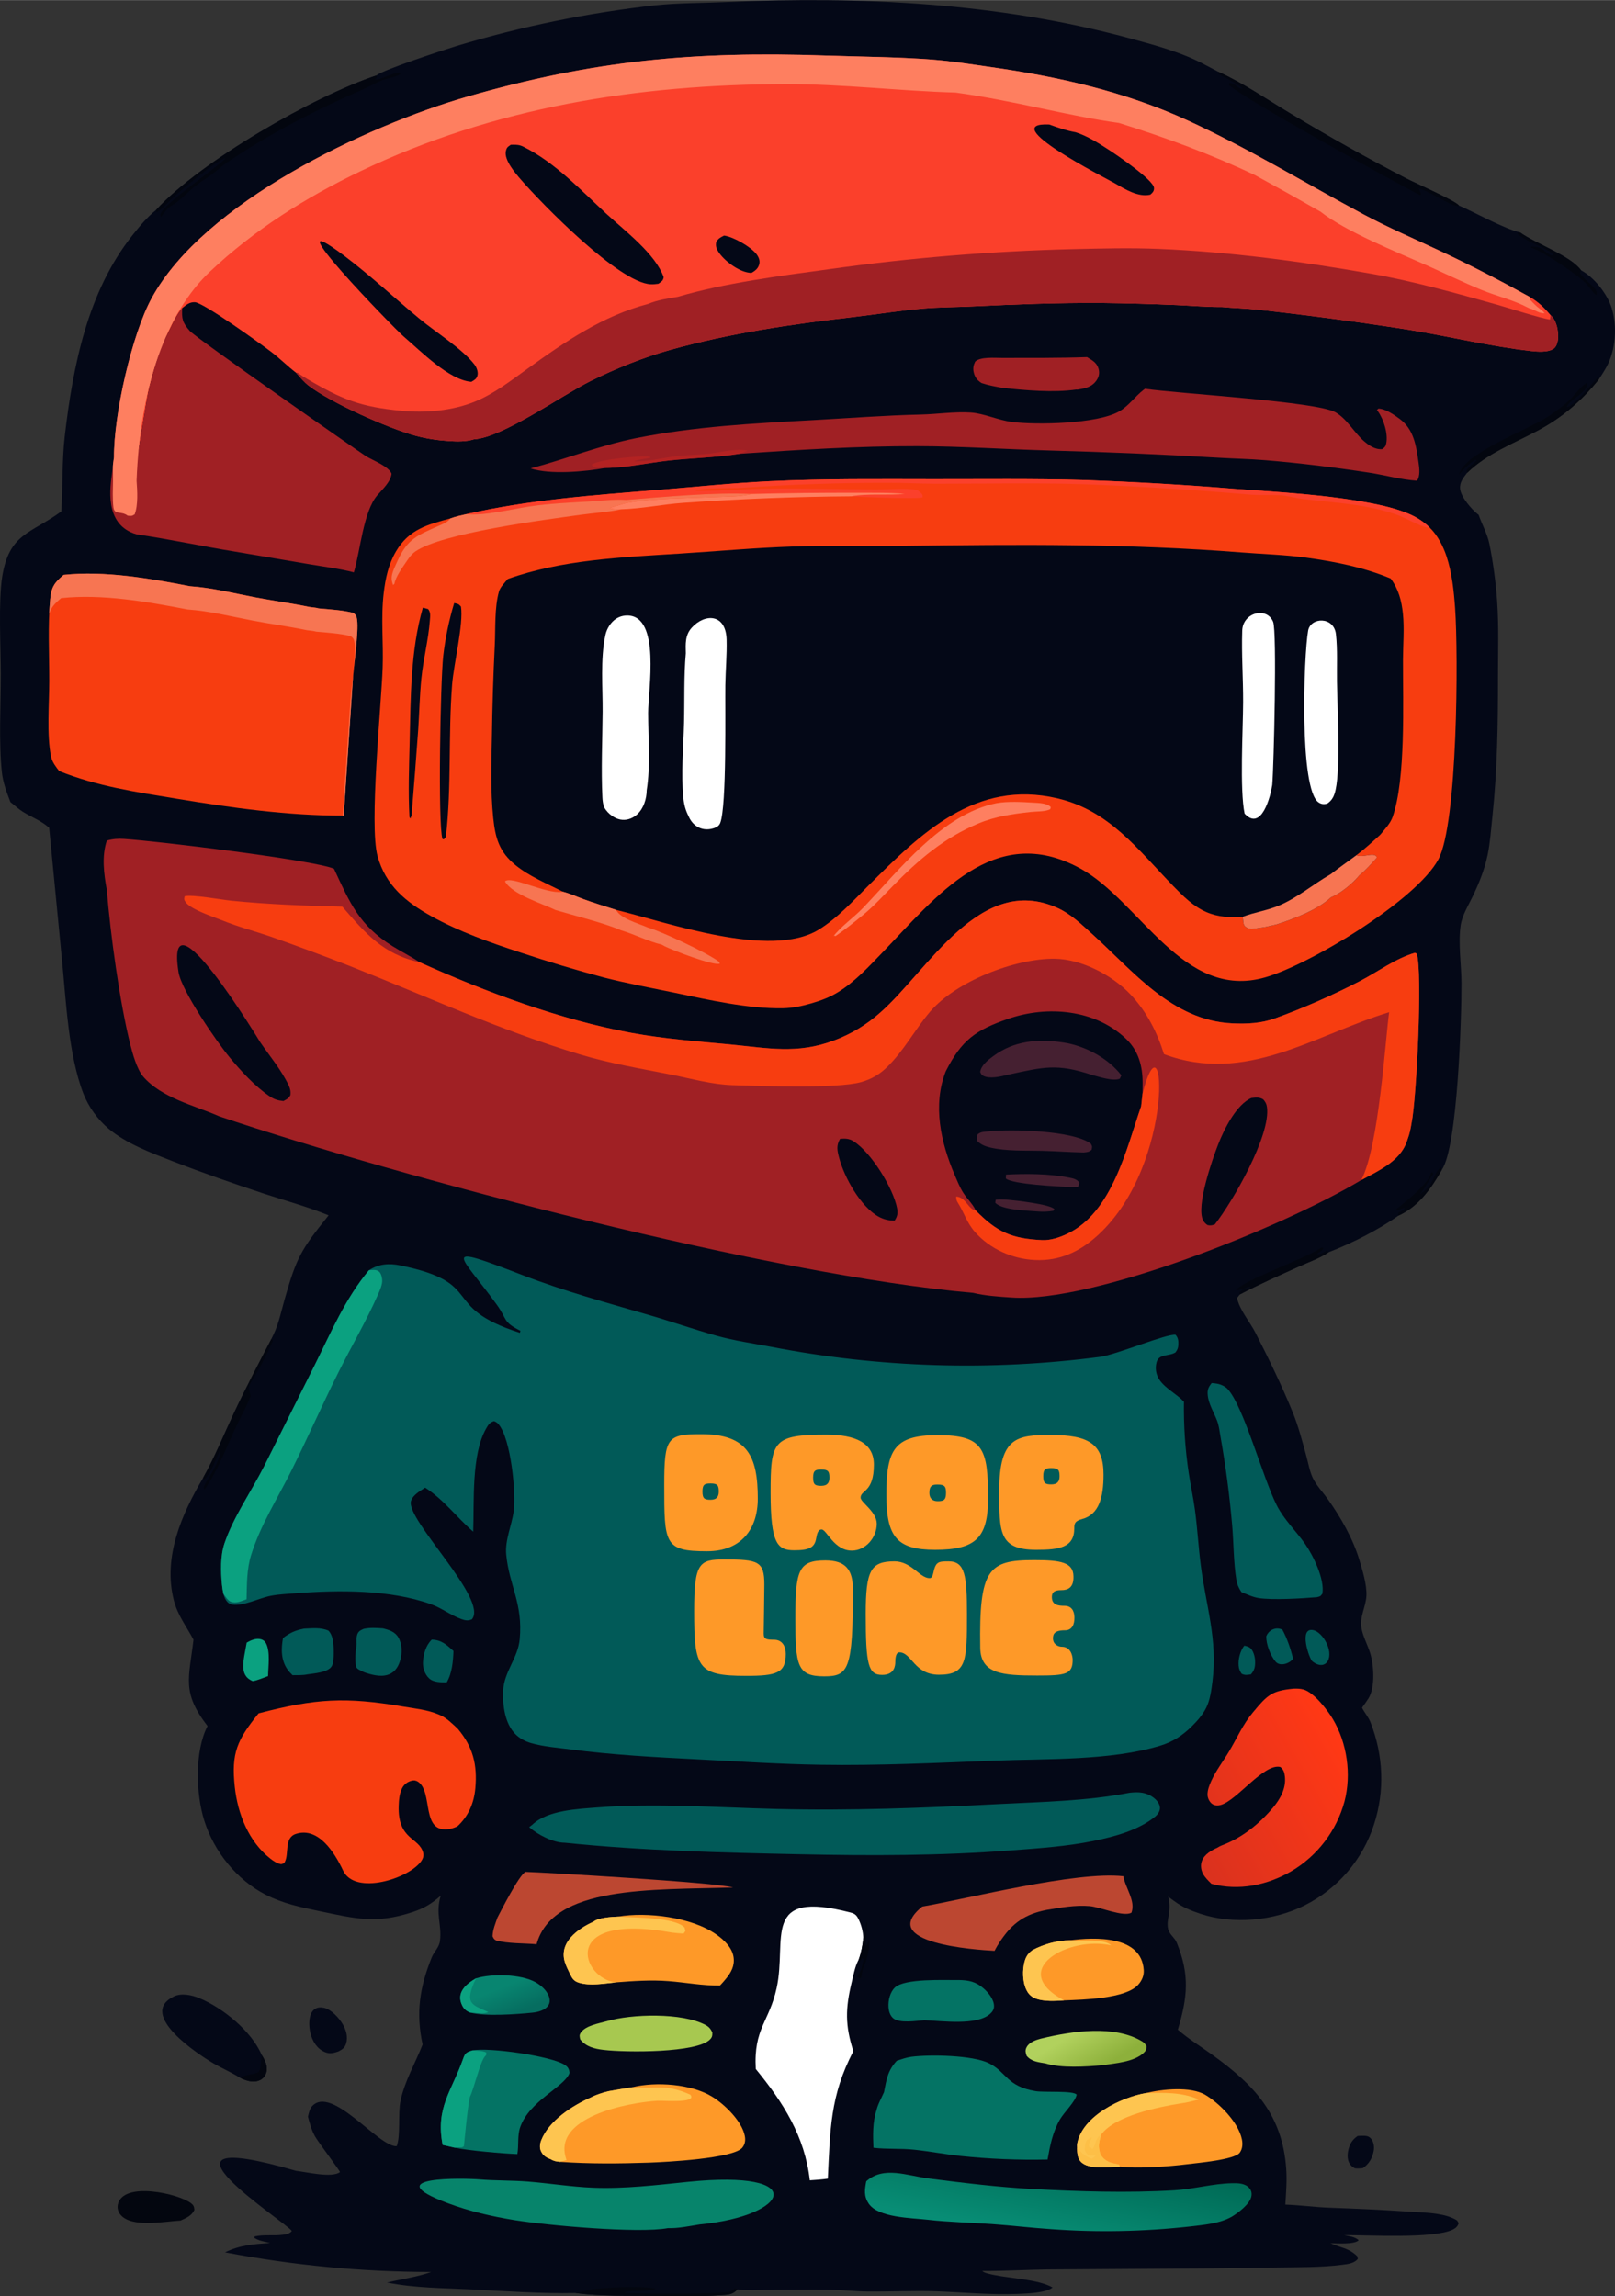 <?xml version="1.0" encoding="UTF-8"?> <svg xmlns="http://www.w3.org/2000/svg" xmlns:xlink="http://www.w3.org/1999/xlink" xmlns:xodm="http://www.corel.com/coreldraw/odm/2003" xml:space="preserve" width="6662px" height="9472px" version="1.1" style="shape-rendering:geometricPrecision; text-rendering:geometricPrecision; image-rendering:optimizeQuality; fill-rule:evenodd; clip-rule:evenodd" viewBox="0 0 2047.5 2910.86"><rect x="0" y="0" width="2047.5" height="2910.86" fill="#333333" stroke="none"/> <defs> <style type="text/css"> .fil7 {fill:#015A58;fill-rule:nonzero} .fil1 {fill:#03060F;fill-rule:nonzero} .fil0 {fill:#040817;fill-rule:nonzero} .fil13 {fill:#047364;fill-rule:nonzero} .fil15 {fill:#07846B;fill-rule:nonzero} .fil8 {fill:#0BA180;fill-rule:nonzero} .fil10 {fill:#452031;fill-rule:nonzero} .fil9 {fill:#A02024;fill-rule:nonzero} .fil20 {fill:#A7C850;fill-rule:nonzero} .fil11 {fill:#B32222;fill-rule:nonzero} .fil19 {fill:#BC4731;fill-rule:nonzero} .fil2 {fill:#F73D10;fill-rule:nonzero} .fil4 {fill:#F77552;fill-rule:nonzero} .fil3 {fill:#FB402B;fill-rule:nonzero} .fil18 {fill:#FDBF47;fill-rule:nonzero} .fil5 {fill:#FE7F60;fill-rule:nonzero} .fil16 {fill:#FE9928;fill-rule:nonzero} .fil17 {fill:#FEC550;fill-rule:nonzero} .fil6 {fill:white;fill-rule:nonzero} .fil21 {fill:url(#id0);fill-rule:nonzero} .fil14 {fill:url(#id1);fill-rule:nonzero} .fil22 {fill:url(#id2);fill-rule:nonzero} .fil12 {fill:url(#id3);fill-rule:nonzero} </style> <linearGradient id="id0" gradientUnits="userSpaceOnUse" x1="1395.22" y1="2622.07" x2="1366.55" y2="2574.77"> <stop offset="0" style="stop-opacity:1; stop-color:#8DB03B"></stop> <stop offset="1" style="stop-opacity:1; stop-color:#B1D15D"></stop> </linearGradient> <linearGradient id="id1" gradientUnits="userSpaceOnUse" x1="1353.2" y1="2731" x2="1333.12" y2="2837.76"> <stop offset="0" style="stop-opacity:1; stop-color:#006B56"></stop> <stop offset="1" style="stop-opacity:1; stop-color:#088D75"></stop> </linearGradient> <linearGradient id="id2" gradientUnits="userSpaceOnUse" x1="659.46" y1="2550.05" x2="645.27" y2="2515.41"> <stop offset="0" style="stop-opacity:1; stop-color:#066D60"></stop> <stop offset="1" style="stop-opacity:1; stop-color:#088570"></stop> </linearGradient> <linearGradient id="id3" gradientUnits="userSpaceOnUse" x1="1699.67" y1="2212.12" x2="1504.84" y2="2323.12"> <stop offset="0" style="stop-opacity:1; stop-color:#FF3815"></stop> <stop offset="1" style="stop-opacity:1; stop-color:#DB321E"></stop> </linearGradient> </defs> <g id="Слой_x0020_1">  <path class="fil0" d="M477.39 95.46c7.31,-6.92 87.24,-32.97 101.81,-37.43 82.02,-24.69 166.09,-41.92 251.2,-51.49 29.96,-3.09 60.47,-2.82 90.56,-4.13 171.46,-7.41 343.83,0.74 510.15,45.7 32.1,8.68 67.15,17.97 96.57,33.87 5.71,3.08 11.45,6.09 17.22,9.05 31.73,14.36 61.15,34.86 91.02,52.68 48.22,29.11 97.36,56.66 147.35,82.62 10.38,5.39 62.26,28.22 66.34,34.06 21.65,9.4 56.7,29.18 77.51,34.15 19.77,14.3 64.23,29.61 77.31,47.96 16.54,8.89 33.33,29.94 38.84,47.74 7.23,23.34 5.3,53.48 -6.66,75.05 -2.84,5.13 -6.08,10.09 -9.23,15.03 -21.84,27.23 -46.4,48.59 -77.34,65.14 -31.24,16.71 -64.15,28.8 -90.11,53.88 -4.75,6.18 -9.71,12.17 -8.76,20.46 1.19,10.36 14.38,25.63 22.29,31.9 0.36,0.29 0.75,0.52 1.14,0.78 4.13,11.9 11.15,24.48 13.62,36.68 4.72,23.14 8.16,48.73 9.83,72.27 2.3,32.31 1.1,65.37 1.1,97.79 0.02,59.05 -0.81,116.96 -7.05,175.74 -1.71,16.16 -2.79,32.77 -6.07,48.68 -3.87,18.75 -11.16,36.61 -19.49,53.75 -5.43,11.18 -12.89,23.18 -14.72,35.62 -3.36,22.73 0.97,50.17 1.06,73.44 0.18,41.94 -4.81,207.78 -24.94,236.44 -13.41,23.47 -29.39,46.49 -55.03,58.08 -25.53,18.17 -59.14,35.14 -88.51,46.42 -11.02,7.55 -24.87,12.3 -37.05,17.83 -25.12,11.41 -51.14,22.84 -75.53,35.7l-3.5 4.51c3.34,15.39 16.1,29.86 23.28,43.87 16.87,32.93 33.16,66.39 47.18,100.66 7.32,17.91 12.63,38.24 17.71,56.93 2.37,8.72 3.92,18.33 7.83,26.51 4.71,9.86 12.66,17.95 18.95,26.79 16.24,22.81 31.69,49.6 39.86,76.43 4.08,13.42 9.93,32.3 9.23,46.21 -0.72,14.22 -8.93,26.91 -6.29,41.16 2.01,10.83 7.83,21.18 11.08,31.72 4.72,15.33 6.45,43.53 -2.16,57.24 -2.54,4.07 -5.44,7.97 -8.24,11.86 3.27,6.4 8.26,11.98 10.86,18.65 16.29,41.8 18.21,86.74 4.39,129.33 -14.31,44.46 -45.84,81.33 -87.54,102.36 -39.53,19.99 -90.8,24.87 -132.96,10.79 -11.81,-3.95 -22.42,-8.34 -32.47,-15.78 -2.62,-1.94 -5.3,-3.81 -7.94,-5.73 4.92,18.83 -2.96,28.01 -0.13,40.92 1.5,6.81 8.25,10.74 10.86,17.14 16.77,41.05 13.79,69.3 1.47,110.49 13.69,11.86 29.14,21.32 43.82,31.91 53.41,38.48 88.72,76 93.57,144.46 1.07,15.29 -0.19,30.13 -1.13,45.37 18.55,0.65 36.85,3.2 55.34,3.9 32.81,1.23 65.44,2.56 98.2,4.83 13.11,0.91 26.5,1.08 39.48,3.16 8.61,1.37 17.18,3.52 24.63,8.17l2.17 3.44c-1.52,4.19 -3.61,6.29 -7.68,8.26 -24.2,11.68 -106.41,6.83 -137.74,6.93 5.73,1.31 14.5,1.98 18.54,6.6 -5.62,5.51 -27.46,3.7 -35.72,3.71 4.79,2.02 9.46,3.79 14.44,5.31 7.57,2.3 13.81,5.6 19.46,11.15l0.78 3.31c-4.42,5.72 -12.52,6.61 -19.4,7.49 -27.57,3.53 -56.28,3.03 -84.02,3.5 -41.97,0.79 -83.95,1.26 -125.92,1.38l-163.81 1.09c-27.75,0.4 -55.08,2.05 -82.87,1.94 1.78,2.63 12.1,4.46 15.45,5.15 20.98,4.31 56,5.61 73.61,15.79 -8.51,7.12 -33.64,7.76 -44.48,8.19 -34.44,1.36 -67.73,-1.99 -102.03,-3.25 -29.14,-1.06 -58.49,0.52 -87.67,0.24 -15.23,-0.15 -30.36,-1.91 -45.56,-2.2 -27.11,-0.53 -54.29,-0.03 -81.4,0.05 -11.65,0.04 -24.46,1.1 -36,-0.24 -0.8,-0.1 -1.58,-0.3 -2.38,-0.44 -6.23,7.23 -12.54,6.78 -21.73,7.44 -28.17,2.04 -57,1 -85.26,0.8 -32.61,-0.22 -66.22,0.65 -98.61,-3.54 -44.35,0.89 -88.42,-2.42 -132.68,-4.65 -35.95,-1.81 -70.48,-1.67 -106.07,-8.67 18.61,-4.48 37.94,-6.93 56,-13.41 -87.7,-0.09 -175.18,-8.44 -261.31,-24.92 19.12,-9.32 36.42,-10.39 57.18,-11.84 -2.31,-0.53 -4.63,-1.07 -6.94,-1.62 -5.21,-1.2 -8.92,-2.08 -13.37,-5.13l0.93 -1.61c11.64,-2.54 23.82,-0.5 35.65,-2.08 4.28,-0.58 8.49,-1.25 11.2,-4.73 -5.98,-10.66 -205.18,-137.37 5.45,-76.29 13.03,1.38 45.17,9.38 55.62,1.59 -0.39,-2.34 -27.58,-37.88 -31.86,-45.68 -4.27,-7.79 -6.51,-16.11 -8.77,-24.64 1.13,-4.37 2.19,-9.97 5.37,-13.36 25.28,-26.93 84.63,52.55 107.15,50.78 5.17,-12.96 1.49,-41.93 4.86,-57.59 5.44,-25.32 18.62,-47.43 27.99,-71.26 -8.7,-40.24 -3.68,-72.65 11.52,-110.31 3.08,-7.67 9.44,-12.6 10.51,-21.05 2.64,-20.78 -6.06,-34.18 0.92,-57.31 -11.16,9.99 -21.08,15.92 -35.36,20.67 -47.03,15.64 -73.33,8.23 -119.19,-1.28 -23.49,-4.88 -45.54,-9.56 -67.16,-20.56 -36.66,-18.65 -65.53,-54.61 -77.93,-93.69 -10.78,-33.98 -12.53,-88.15 4.05,-120.21 -33.24,-43.06 -23.39,-60.94 -17.81,-109.48 -9.04,-17.1 -20.15,-30.91 -25.02,-50.25 -13.76,-54.64 9.91,-108.67 37.21,-154.89 14.99,-26.72 26.5,-55.39 39.55,-83.1 14.81,-31.44 30.93,-62.08 46.96,-92.9 0.98,-1.99 1.9,-3.98 2.86,-5.98 6.6,-13.79 9.76,-29.54 13.93,-44.24 15.34,-54.06 21.12,-63.3 55.81,-106.61 -26.66,-10.97 -54.85,-18.52 -82.2,-27.57 -39.13,-12.95 -77.57,-26.3 -115.99,-41.22 -27.14,-10.55 -58.07,-22.02 -80.61,-40.92 -13.79,-11.55 -25.6,-27.87 -32.08,-44.56 -19.18,-49.44 -22,-118.26 -27.32,-171.3l-16.09 -165.71c-9.91,-9.02 -21.9,-13.21 -33.09,-20.16 -5.57,-3.45 -10.78,-8.35 -16.01,-12.39 -4.6,-12.01 -9.39,-24.52 -10.8,-37.38 -4.13,-37.63 -1.39,-86.39 -1.45,-125.42 -0.05,-33.05 -3.08,-92.3 1.78,-122.85 8.81,-55.32 36.01,-54.41 74.93,-82.86 2.13,-32 0.75,-64.21 4.49,-96.17 10.38,-88.48 28.82,-182.09 85.39,-253.52 8.8,-11.11 19.18,-23.7 30.3,-32.47 56.36,-61.77 200.59,-144.43 279.52,-170.62z"></path> <path class="fil1" d="M477.39 95.46l0.51 2.76 -2.45 2.27c8.21,1.52 26.22,-11.77 32.82,-7.16 -7.02,4.99 -16.68,5.33 -24.6,8.57 -7.6,3.11 -15.05,7.56 -22.7,10.89 -59.63,25.93 -120.18,56.99 -174.05,93.65 -6.02,4.1 -11.22,9.34 -17.12,13.61 -8.25,5.96 -16.5,11.01 -24.47,17.53 -8.89,7.29 -17.92,17.68 -27.84,22.99 -5.56,2.98 -9.49,9.69 -13.48,14.44 -1.01,-2.92 -0.92,-3.13 0.48,-5.8 7.17,-13.59 66.75,-54.16 80.95,-68.03l-0.63 -0.78c-13.23,5.35 -52.13,37.99 -64.68,49.32 -5.96,5.38 -14.67,15.96 -21.72,19.13l-0.54 -2.77c56.36,-61.77 200.59,-144.43 279.52,-170.62z"></path> <path class="fil1" d="M1544.9 91.03c31.73,14.36 61.15,34.86 91.02,52.68 48.22,29.11 97.36,56.66 147.35,82.62 10.38,5.39 62.26,28.22 66.34,34.06 -5.74,4.39 -40.11,-20.41 -50.88,-21.31l2.92 6.42 -1.08 1.81c-30.24,-15 -232.04,-126.84 -243.04,-140.48l1.04 -1.63c7,-0.81 10.79,7.93 17.27,7.06 -8.97,-8.14 -21.09,-12.41 -31.36,-18.78l0.42 -2.45z"></path> <path class="fil1" d="M1859.93 599.34l-0.59 -2.95c2.35,-4.99 9.19,-8.54 12.85,-13.31l-1.65 -0.29c-8.26,5.01 -14.5,11.49 -20.84,18.7 6.75,-28.2 91.25,-58.07 115.22,-74.98 6.66,-4.7 19.34,-13.84 24.78,-19.21 7.2,-7.11 13.6,-16.77 22.08,-22.26l0.84 2.25c-3.18,12.04 -19.67,17.19 -26.21,27.62l0.74 1.22c10.03,-3.16 30.16,-29.15 38.3,-37.65l1.93 1.84c-21.84,27.23 -46.4,48.59 -77.34,65.14 -31.24,16.71 -64.15,28.8 -90.11,53.88z"></path> <path class="fil1" d="M344.02 1697.41l2.07 1.95c-7.73,17.62 -17.43,36.19 -27.57,52.49 -3.32,5.33 -3.28,7.64 -1.8,13.68 0.35,1.4 0.72,2.8 1.11,4.19 -5.97,14.79 -13.99,28.92 -20.67,43.42 -11.89,25.8 -21.45,51.46 -37.77,74.96l-1.26 -1.94c1.15,-3.71 2.44,-6.24 4.56,-9.49 5.69,-8.75 17.44,-28.51 16.54,-38.92 -5.33,10.16 -11.25,30.74 -20.31,37.47l-1.41 -1.81c14.99,-26.72 26.5,-55.39 39.55,-83.1 14.81,-31.44 30.93,-62.08 46.96,-92.9z"></path> <path class="fil1" d="M729.37 2906.88c5.08,-1.23 10.14,-2.2 15.28,-3.11l-1.4 -0.21c14.81,-4.18 74.61,-6 88.35,-2.22 -12.91,5.33 -27.11,0.97 -40.02,4.73 1.42,0.38 1.94,0.56 3.57,0.71 14.82,1.32 123.86,1.99 132.08,-2.28 1.74,-0.9 3.03,-2.48 4.55,-3.72l3.19 1.4c-6.23,7.23 -12.54,6.78 -21.73,7.44 -28.17,2.04 -57,1 -85.26,0.8 -32.61,-0.22 -66.22,0.65 -98.61,-3.54z"></path> <path class="fil1" d="M1571.82 1640.92l-0.56 -2.63 3.87 -3.39c4.43,-0.58 7.51,-0.69 10.93,-3.93 -6.45,-0.07 -12.96,5.46 -18.78,4.17 11.29,-13.28 84.8,-38.49 107.13,-53.01 0.41,-0.27 0.81,-0.54 1.2,-0.81l2.06 0.5c-0.06,3.5 -5.57,5.2 -8.08,7.97 4.34,0.94 7.67,-1.64 11.17,-3.92l1.2 -0.79 2.44 2.31c-11.02,7.55 -24.87,12.3 -37.05,17.83 -25.12,11.41 -51.14,22.84 -75.53,35.7z"></path> <path class="fil1" d="M2004.43 342.5l-1.4 3.52c5.05,7.36 12.22,12.32 18.09,18.89 2.92,3.26 3.34,4.73 3.18,9.03 -3.22,-0.84 -8.18,-8.43 -10.48,-11.34 -10.16,-12.85 -56.12,-42.71 -71.25,-48.37 -0.54,-0.2 -1.09,-0.39 -1.64,-0.59l0.7 -1.17c5.86,0.16 11.14,0.71 15.77,4.64 3.58,3.05 7.05,6.59 11.9,6.69l-0.22 -2.12c-11.5,-8.45 -25.96,-12.44 -37.96,-20.27 -2.68,-1.75 -5.84,-3.25 -7.8,-5.79l3.8 -1.08c19.77,14.3 64.23,29.61 77.31,47.96z"></path> <path class="fil1" d="M1772.91 1540.97c-0.68,-2.26 -0.57,-0.96 0.27,-3.92 2.57,-1.3 5.23,-2.3 7.14,-4.55 0.29,-0.35 0.51,-0.76 0.77,-1.14l0.28 1.35 -0.68 -1.61 -9.97 3.25 -0.77 -1.15c11.33,-9.46 39.91,-31.43 43.98,-45.17 0.13,-0.43 0.22,-0.88 0.33,-1.32l1.59 -0.7 1.29 1.95c-5.81,7.95 -9.73,16.87 -15.9,24.67 -0.35,0.44 -0.71,0.89 -1.06,1.32 21.29,-15.48 13.41,-20.95 26.63,-34.97l1.13 3.91c-13.41,23.47 -29.39,46.49 -55.03,58.08z"></path> <path class="fil2" d="M591.28 651.67c79.15,-18.22 162.7,-24.22 243.52,-30.73 47.18,-3.81 94.38,-8.81 141.67,-11.06 68.91,-3.28 138.03,-2.54 207.01,-2.49 63.03,0.05 126.29,-0.74 189.3,0.99 64.7,2.26 129.35,6.03 193.87,11.31 57.26,4.17 115.79,7.3 172.23,18.24 18.42,3.57 42.76,9.43 58.75,19.2 5.35,3.26 10.77,7.29 15.13,11.78 9.8,9.43 16.96,23.5 21.2,36.36 6.87,20.74 9.28,43.89 10.82,65.58 4.15,58.17 3.36,273.04 -21.24,318.56 -28.2,52.19 -163.02,133.29 -219.58,149.51 -104.2,29.87 -158.18,-96.38 -234.58,-138.17 -109.32,-59.78 -182.9,36.52 -251.46,107.51 -17.2,17.79 -34.12,36.21 -55.33,49.35 -10.73,6.65 -22.1,10.82 -34.19,14.32 -11.64,3.36 -23.6,5.9 -35.75,6.13 -44.19,0.81 -93.49,-10.47 -136.94,-19.55 -30,-6.26 -60.12,-11.74 -89.84,-19.36 -35.53,-9.48 -70.78,-20.04 -105.68,-31.66 -38.37,-12.52 -77.88,-26.43 -113.2,-46.04 -32.45,-18.03 -58.1,-39.06 -68.34,-76.26 -10.8,-39.19 4.72,-190.12 6.47,-238.85 1.13,-31.56 -2.37,-63.11 1.33,-94.57 2.18,-18.58 5.98,-36.42 15.49,-52.71 16.48,-28.24 40.12,-34.14 69.28,-42.04 6.54,-2.43 13.28,-3.81 20.06,-5.35z"></path> <path class="fil3" d="M591.28 651.67c79.15,-18.22 162.7,-24.22 243.52,-30.73 47.18,-3.81 94.38,-8.81 141.67,-11.06 68.91,-3.28 138.03,-2.54 207.01,-2.49 63.03,0.05 126.29,-0.74 189.3,0.99 64.7,2.26 129.35,6.03 193.87,11.31 57.26,4.17 115.79,7.3 172.23,18.24 18.42,3.57 42.76,9.43 58.75,19.2 5.35,3.26 10.77,7.29 15.13,11.78 -8.23,0.73 -30.62,-12.4 -40.08,-15.83 -38.98,-14.14 -79.34,-15.7 -120.22,-20.53 -9.98,-1.17 -21.49,-4.75 -31.24,-4.99 -12.26,-0.31 -24.05,0.28 -36.45,-0.67 -71.16,-6.16 -142.45,-10.58 -213.81,-13.26 -61.3,-1.88 -123.1,-0.47 -184.44,-0.53 -19.64,-0.02 -39.24,-1.18 -58.88,-1.11 -62.11,-0.19 -124.21,1.9 -186.17,6.28 -12.81,0.84 -50.7,-0.51 -59.9,3.82 29.93,0.46 59.09,-2.33 88.84,-2.74 47.03,-0.65 93.84,0.75 140.84,1.02 10.94,0.07 43.32,-2.15 52.14,0.96 0.34,0.12 3.84,3.13 3.88,3.17 2.32,2.3 2.55,2.58 2.37,5.83 -4.96,2.52 -79.2,-0.4 -90.26,-1.31 21.71,-3.9 45.75,-0.77 67.9,-3.06 -20.81,-1.85 -42.06,-1.29 -62.96,-1.41 -43.83,-0.1 -87.67,0.39 -131.5,1.48 -50.01,-2.17 -108.65,3.65 -159.04,7.59 -14.38,-1.04 -29.35,0.98 -43.73,1.82 -26.32,1.54 -52.21,2.54 -78.34,6.39 -22.14,3.25 -58.68,12.38 -80.43,9.84z"></path> <path class="fil4" d="M793.78 633.62c50.39,-3.94 109.03,-9.76 159.04,-7.59 -15.23,4.19 -33.89,3.29 -49.68,4.08 -33.39,1.68 -73.51,1.35 -106.25,6.99 -8.05,1.4 -15.87,4.59 -23.79,6.7 3.56,2.06 10.31,1.27 14.56,1.7l-1.34 0.29c-16.1,3.34 -32.88,4.32 -49.19,6.56 -47.64,6.55 -176.44,23.23 -210.36,46.52 -4.74,3.25 -8.11,7.88 -11.27,12.6 -5.04,7.51 -13.96,19.56 -15.46,28.46l-1.71 1.63c-1.27,-3.55 -2.09,-6.66 -1.72,-10.44 0.6,-6.47 5.06,-15.02 7.75,-20.96 12.39,-27.39 25.51,-31.88 50.95,-43.29 4.88,-2.19 9.99,-3.97 13.88,-7.77 0.7,-0.68 1.36,-1.39 2.03,-2.08 6.54,-2.43 13.28,-3.81 20.06,-5.35 21.75,2.54 58.29,-6.59 80.43,-9.84 26.13,-3.85 52.02,-4.85 78.34,-6.39 14.38,-0.84 29.35,-2.86 43.73,-1.82z"></path> <path class="fil5" d="M952.82 626.03c43.83,-1.09 87.67,-1.58 131.5,-1.48 20.9,0.12 42.15,-0.44 62.96,1.41 -22.15,2.29 -46.19,-0.84 -67.9,3.06 -70.61,0.48 -142.48,3.32 -212.92,8.29 -26.13,1.84 -52.76,7.45 -78.8,8.19 -4.25,-0.43 -11,0.36 -14.56,-1.7 7.92,-2.11 15.74,-5.3 23.79,-6.7 32.74,-5.64 72.86,-5.31 106.25,-6.99 15.79,-0.79 34.45,0.11 49.68,-4.08z"></path> <path class="fil0" d="M643.73 733.91c69.1,-24.61 144.7,-27.57 217.19,-32.15 48.37,-3.05 96.47,-7.49 144.94,-9.08 46.66,-1.52 93.52,-0.2 140.2,-0.79 143.75,-1.83 284.45,-3.06 427.9,8.32 27.14,2.16 54.75,2.9 81.74,6.56 36.17,4.89 73.78,12.39 107.47,26.58 9.88,13.36 13.75,28 15.44,44.29 1.99,19.17 0.17,39.39 0.1,58.69 -0.17,53.4 3.72,151.03 -13.11,199.18 -2.92,8.36 -10.15,15.8 -15.7,22.61 -9.81,8.89 -19.68,18.02 -30.29,25.96 8.07,3.55 21.2,-3.95 25.6,1.58l0.18 1.81c-6.97,7.49 -13.82,15.69 -21.89,21.96 -8.16,10.09 -23.97,23.25 -36.04,27.98 -16.81,15.79 -47.3,27.47 -69.3,34.5l-13.63 3.08 -10.81 1.65c-5.76,0.89 -9.86,1.98 -14.77,-1.94 -2.91,-2.33 -2.58,-6.22 -3.05,-9.72l-0.61 -2.82c-16.21,0.9 -30.76,0.49 -45.94,-6.1 -16.39,-7.13 -29.37,-20.13 -41.65,-32.74 -45.01,-46.23 -81,-96.08 -147.51,-111.46 -103.19,-23.87 -172.37,43.97 -239.27,110.76 -19.41,19.39 -39.51,41.49 -63.04,55.85 -61.35,37.48 -191.64,-9.33 -256.9,-25.16 -13.71,-4.4 -27.61,-8.58 -41.14,-13.52 -8.78,-3.21 -17.13,-7.15 -26.2,-9.48 -20.09,-10.27 -42.51,-19.4 -60.06,-33.67 -20.84,-16.95 -25.6,-34.39 -28.26,-59.91 -3.53,-33.91 -2.4,-68.55 -1.7,-102.58 0.53,-38.81 1.75,-77.61 3.67,-116.37 1.02,-21.33 -0.46,-47.67 5.31,-68.1 1.55,-5.45 7.56,-11.41 11.13,-15.77z"></path> <path class="fil4" d="M1719.61 1084.08c8.07,3.55 21.2,-3.95 25.6,1.58l0.18 1.81c-6.97,7.49 -13.82,15.69 -21.89,21.96 -8.16,10.09 -23.97,23.25 -36.04,27.98 -16.81,15.79 -47.3,27.47 -69.3,34.5l-13.63 3.08 -10.81 1.65c-5.76,0.89 -9.86,1.98 -14.77,-1.94 -2.91,-2.33 -2.58,-6.22 -3.05,-9.72l-0.61 -2.82c15.29,-5.89 31.65,-8.02 47.07,-14.67 22.95,-9.89 41.82,-26.12 63.28,-38.55l1.31 -0.75c10.67,-8.3 21.78,-16.1 32.66,-24.11z"></path> <path class="fil6" d="M765.64 1022.66c-1.12,-3.82 -1.7,-7.59 -1.89,-11.56 -1.75,-35.97 -0.01,-72.72 0.27,-108.75 0.24,-30.74 -3,-67.01 3.43,-96.99 1.32,-6.51 4.47,-12.51 9.06,-17.3 4.91,-5.06 11.32,-7.84 18.37,-7.9 43.37,-0.37 26.79,95.05 26.84,123.51 0.05,31.49 3.14,66.87 -1.81,97.93 -0.14,10.88 -3.79,22.99 -11.97,30.56 -5,4.62 -11.83,7.48 -18.71,7.04 -8.01,-0.53 -15.72,-5.74 -20.58,-11.89 -1.22,-1.55 -2.08,-2.9 -3.01,-4.65z"></path> <path class="fil6" d="M869.48 828.07c-0.29,-11.79 -1.05,-23.05 7.5,-32.46 16.52,-18.21 43.4,-18.23 44.23,15.36 0.49,19.11 -1.34,38.48 -1.62,57.62 -0.41,29.08 1.91,152.94 -6.47,174.58 -1.3,3.35 -3.92,5.15 -7.25,6.33 -14.37,5.14 -27.35,-1.43 -33,-15.15 -3.8,-7.35 -5.69,-14.72 -6.49,-22.95 -3.06,-31.04 0.08,-63.77 0.86,-95.01 0.74,-29.5 -0.35,-58.87 2.24,-88.32z"></path> <path class="fil6" d="M1614.05 788.14c5.06,12.25 0.91,183.29 -1.1,206.84 -2.05,14.06 -13.61,59.46 -35.04,36.35 -6.34,-30.04 -1.99,-107.32 -1.87,-141.22 0.11,-30.25 -2.14,-60.67 -1.13,-90.87 0.71,-22.86 31.05,-30.71 39.14,-11.1z"></path> <path class="fil6" d="M1658.46 799.31c3.08,-17.18 32.69,-18.32 35.25,4.57 2.16,19.51 1,40.35 1.31,60.05 0.53,33.56 4.61,107.49 -1.65,136.77 -1.67,7.82 -4.09,13.61 -10.87,18.08 -4.17,0.86 -7.07,0.77 -10.7,-1.58 -24.91,-16.16 -18.93,-186.83 -13.34,-217.89z"></path> <path class="fil4" d="M704.23 1153.51c-16.16,-8 -55.05,-19.66 -64.02,-36.31 7.71,-7.62 51.65,16.02 71.76,13.36 0.55,-0.08 1.11,-0.16 1.67,-0.25 9.07,2.33 17.42,6.27 26.2,9.48 13.53,4.94 27.43,9.12 41.14,13.52 5.95,11.37 28.73,17.3 40.34,22.39 18.05,5.23 75.96,32.37 90.31,43.49l0.99 2.3c-8.35,3.06 -59.33,-16.83 -69.62,-21.84 -1.35,-0.66 -2.65,-1.44 -3.96,-2.19 -17.37,-4.21 -34.28,-13.03 -51.63,-18.21 -20.91,-9.17 -59.84,-18.75 -83.18,-25.74z"></path> <path class="fil5" d="M1263.45 1018.08c14.58,-2.52 31.7,-1.52 46.42,-0.65 6.56,0.38 17.75,0.49 22.29,5.64 -0.56,2.58 0.04,2.55 -2.9,3.58 -6.25,2.19 -16.22,1.87 -22.95,2.62 -22.95,2.56 -44.2,5.53 -65.69,14.48 -43.58,18.15 -75.85,45.85 -108.45,79.1 -12.48,12.71 -24.49,25.91 -38.3,37.21 -11.25,9.24 -22.47,18.18 -34.48,26.44l-2.24 -0.61 -1.19 1.71c10.28,-13.5 26.12,-24.2 37.99,-36.57 46.22,-48.17 100.3,-119.12 169.5,-132.95z"></path> <path class="fil7" d="M467.68 1610.28c12.23,-8.11 25.51,-9.13 39.69,-6.21 109.98,22.6 48.65,52.37 151.75,85.48l0.7 -2.58c-22.82,-11.4 -16.32,-14.24 -30.22,-33.42 -46.87,-64.63 -74.49,-78.61 32.77,-37.21 52.89,20.39 106.71,34.96 161.06,50.78 28.46,8.29 56.47,18.17 85.02,26.11 22.49,6.27 45.48,9.6 68.37,13.88 137.82,26.79 279.05,31.12 418.25,12.82 20.61,-2.87 84.61,-29.64 95.32,-27.89 3.29,3.78 3.72,7.52 3.5,12.58 -0.18,4.06 -1.09,6.37 -3.55,9.7 -7.94,5.14 -21,1.48 -23.99,12.39 -2.18,7.76 -0.76,16.09 3.84,22.71 7.62,10.96 21.58,17.56 30.81,27.45 -0.44,30.16 1.59,60.31 6.05,90.14 2.3,15.54 5.75,30.92 7.85,46.47 3.16,23.46 4.45,47.2 7.44,70.7 6.56,51.46 21.62,94 14.82,147.38 -1.37,10.77 -2.97,23.42 -7.85,33.2 -4.56,9.12 -11.59,17.06 -18.84,24.15 -11.58,11.33 -23.85,19.3 -39.41,24.02 -63.18,19.17 -143.31,16.38 -209.54,18.94 -73.79,2.86 -147.3,6.42 -221.19,5.26 -51.61,-0.8 -103.36,-4.2 -154.94,-6.81 -54.12,-2.73 -108.04,-5.6 -161.82,-12.62 -16.52,-2.16 -34.49,-3.44 -50.48,-8.11 -7.48,-2.19 -14.36,-5.86 -19.86,-11.46 -13.17,-13.43 -16.14,-36.46 -15.35,-54.61 1.06,-24.4 18.8,-41.58 21.02,-65.51 4.26,-45.69 -13.38,-68.03 -17.1,-107.29 -1.76,-18.57 7,-36.84 9.47,-55.1 3.21,-23.79 -3.65,-91.29 -18.93,-109.85 -1.93,-2.33 -3.25,-3.16 -5.98,-4.23 -5.45,1.49 -7.32,4.61 -10.07,9.42 -18.89,33.1 -14.96,92.68 -16.37,130.67 -20.75,-18.01 -37.7,-41.06 -60.99,-55.81 -6.26,4.29 -15.57,9.21 -17.85,16.94 -6.99,23.55 98.51,124.61 77.19,149.96 -4.78,2.11 -8.4,1.48 -13.14,-0.22 -13.62,-4.89 -25.19,-14.13 -38.99,-19.02 -52.4,-18.55 -116.15,-17.95 -171.2,-13.8 -10.46,0.79 -21.27,1.26 -31.58,3.23 -14.83,2.84 -34,13.13 -48.74,11.23 -5.06,-0.65 -8.24,-5.1 -10.01,-9.47 -0.86,-2.15 -0.84,-2.26 -1.4,-4.23 -0.78,-3.92 -1.46,-7.86 -1.84,-11.84 -1.54,-16.39 -2.13,-36.12 3.15,-51.9 11.13,-33.32 34.47,-66.68 50.51,-98.3l64.62 -129.26c20.65,-41.49 38.09,-82.83 68.03,-118.86z"></path> <path class="fil8" d="M467.68 1610.28c9.41,-1.13 15.28,-0.95 16.79,11.42 0.79,6.35 -3.09,14.39 -5.62,20.12 -14.6,32.99 -33.42,65.02 -49.58,97.37 -20.62,41.27 -39.21,83.57 -59.76,124.87 -17.59,35.34 -39.37,69.26 -51.15,107.21 -5.62,18.07 -5.29,37.27 -5.75,56.01 -6.51,2.29 -13.45,5.91 -20.28,3.05 -3.56,-1.49 -6.84,-6.88 -9.12,-9.89 -0.78,-3.92 -1.46,-7.86 -1.84,-11.84 -1.54,-16.39 -2.13,-36.12 3.15,-51.9 11.13,-33.32 34.47,-66.68 50.51,-98.3l64.62 -129.26c20.65,-41.49 38.09,-82.83 68.03,-118.86z"></path> <path class="fil9" d="M135.43 1065.55c7.54,-2.23 14.28,-2.66 22.08,-2.14 42.2,2.8 238.93,26.52 265.91,37.79 20.3,43.71 31.96,71.59 73.9,97.96 11.28,7.1 23.56,13.1 34.53,20.52 83.64,37.68 178.89,73.16 269.03,89.65 41.1,7.52 82.88,10.63 124.43,14.57 48.04,4.56 84.96,12.68 132.05,-4.97 21.53,-7.99 41.37,-19.95 58.49,-35.25 61.02,-53.49 126.51,-177.19 224.81,-132.8 16.88,7.63 30.53,20.93 44.11,33.2 52.38,47.37 101.17,109.55 177.65,113.14 18.59,0.87 36.57,0 54.19,-6.38 36.25,-13.13 73.03,-29.32 107.24,-47.06 22.84,-11.84 45.17,-28.74 69.97,-36.02l2.35 1.16c7.54,23.15 -0.18,183.41 -6.63,214.92 -1.15,7.11 -2.45,13.53 -5.01,20.32 -5.87,20.47 -23.12,32.26 -40.89,42.2 -5.89,3.23 -11.83,6.4 -17.8,9.49 -101.55,60.82 -340.25,156.01 -443.35,148.95 -15.73,-1.07 -33.41,-2.15 -48.73,-5.91 -255.31,-22.12 -724.83,-146.03 -955.82,-223.82 -32.12,-14.14 -72.76,-23.07 -96.54,-50.53 -7.92,-9.52 -13.37,-29.02 -16.39,-41.16 -13.44,-54.07 -24.94,-138.65 -29.64,-195.65 -3.73,-20.19 -6.59,-42.49 0.06,-62.18z"></path> <path class="fil2" d="M1475.72 1336.24c-8.92,-28.28 -22.05,-54.09 -42.58,-75.78 -23.05,-24.35 -61.95,-44.7 -95.94,-45.14 -50.19,-0.62 -125.53,28.67 -158.36,67.45 -19.29,22.79 -33.25,49.89 -55.03,70.66 -9.49,9.05 -19.77,14.85 -32.44,18.34 -30.31,8.4 -126.96,4.9 -162.62,3.79 -26.02,-0.82 -51.05,-7.98 -76.45,-13.06 -38.97,-7.77 -78.35,-14.3 -116.46,-25.75 -102.07,-30.71 -193.5,-73.25 -291.97,-112.1 -33.48,-13.07 -67.17,-25.58 -101.06,-37.52 -19.94,-6.84 -40.55,-12.19 -60.09,-20.09 -11.11,-4.5 -40.43,-13.91 -47.19,-23.28 -2.37,-3.29 -2.19,-4 -1.43,-7.68 9.27,-2.48 46.83,4.39 59.14,5.63 47.3,4.75 93.33,6.4 140.78,7.54 29.35,33.97 51.98,60.49 97.83,70.43 83.64,37.68 178.89,73.16 269.03,89.65 41.1,7.52 82.88,10.63 124.43,14.57 48.04,4.56 84.96,12.68 132.05,-4.97 21.53,-7.99 41.37,-19.95 58.49,-35.25 61.02,-53.49 126.51,-177.19 224.81,-132.8 16.88,7.63 30.53,20.93 44.11,33.2 52.38,47.37 101.17,109.55 177.65,113.14 18.59,0.87 36.57,0 54.19,-6.38 36.25,-13.13 73.03,-29.32 107.24,-47.06 22.84,-11.84 45.17,-28.74 69.97,-36.02l2.35 1.16c7.54,23.15 -0.18,183.41 -6.63,214.92 -1.15,7.11 -2.45,13.53 -5.01,20.32 -5.87,20.47 -23.12,32.26 -40.89,42.2 -5.89,3.23 -11.83,6.4 -17.8,9.49 22.54,-43.13 30.53,-179.18 35.31,-212.78 -95.76,29.41 -181.97,91.87 -285.43,53.17z"></path> <path class="fil0" d="M1427.84 1317.09c15.57,14.92 20.78,34.38 20.78,55.35l-0.08 13.8 -1.77 16.02c-18.9,54.55 -36.56,134.27 -93.36,161.6 -9.62,4.63 -21.5,8.66 -32.32,8.13 -38.73,-1.91 -57.14,-10.15 -84.09,-37.63 -3.22,-7.44 -11.26,-15.18 -15.77,-22.28 -4.47,-7.05 -7.65,-15.21 -10.95,-22.87 -17.58,-40.92 -28.11,-88.35 -11.25,-131.21 20.12,-39.62 37.81,-52.32 79.38,-66.62 49.76,-17.1 110.21,-11.89 149.43,25.71z"></path> <path class="fil10" d="M1278.6 1362.19l-1.77 0.43c-8.64,2.06 -22.34,5.39 -30.55,0.95 -2.32,-1.25 -2.47,-2.51 -3.6,-4.72 1.3,-8.6 9.72,-15 16.35,-19.94 26.68,-19.89 57.1,-22.31 89.32,-17.4 27.21,4.13 56.55,19.8 73.37,41.56l-2.04 4.31c-8.65,3.66 -26.24,-2.51 -35.47,-4.82 -43.89,-14.62 -60.73,-10.14 -105.61,-0.37z"></path> <path class="fil10" d="M1253.16 1434.17c28.46,-3 106.77,-1.42 129.83,15.6 1.93,3.65 1.83,3.66 0.95,7.73 -3.57,3.08 -5.41,2.81 -10.01,3.43 -17.58,-0.35 -35.15,-1.68 -52.74,-2.15 -21.28,-0.57 -45.06,0.77 -65.88,-4.18 -6.25,-1.49 -11.17,-3.4 -15.91,-7.76 -1.41,-4.25 -1.15,-4.7 0.14,-9.04 4.53,-3.46 8.02,-3.04 13.62,-3.63z"></path> <path class="fil10" d="M1275.46 1488.99c25.01,-1.36 54.78,-1.2 79.42,3.67 5.59,1.09 10.38,1.9 13.72,6.73l-1.79 4.98c-2.9,0.19 -5.83,0.35 -8.73,0.28 -13.78,-0.3 -75.81,-3.46 -82.87,-10.86l0.25 -4.8z"></path> <path class="fil10" d="M1262.39 1520.81c5.24,-0.59 10.57,-0.35 15.82,0.08 9,0.73 53.38,5.73 58.49,11.83l-1.15 2.11c-7.05,1.2 -13.56,1.41 -20.68,0.79 -12.47,-1.11 -45.25,-1.7 -53.12,-11.11l0.64 -3.7z"></path> <path class="fil3" d="M144.52 579.37c-0.28,-53.37 22.36,-154.89 47.72,-201.44 66.01,-121.15 271.94,-218.61 400.7,-255.68 159.56,-45.94 287.56,-57.63 453.44,-51.97 45.36,1.55 90.53,1.69 135.83,5.18 24,1.85 47.86,5.73 71.69,9.1 87.39,12.38 171.37,31.01 252.07,68.09 76.6,35.21 147.98,78.99 222.11,118.7 32.33,17.32 66.2,31.82 99.34,47.44 38.12,17.95 74.95,37.01 111.76,57.39 10.87,6.08 18.66,13.65 26.62,23.15 0.52,0.51 1.08,1.01 1.58,1.55 6.34,6.92 8.37,18.68 7.9,27.77 -0.24,4.72 -1.85,11.07 -6.21,13.68 -7.33,4.39 -19.51,3.47 -27.72,2.55 -52.1,-5.88 -103.34,-18.51 -155.01,-26.89 -64.14,-10.06 -128.5,-18.63 -193.04,-25.7 -14.72,-1.51 -29.5,-1.82 -44.21,-3.24 -18.93,0.18 -37.96,-1.58 -56.88,-2.43 -32.14,-1.37 -64.29,-2.27 -96.46,-2.69 -54.4,-0.31 -108.38,1.77 -162.71,4.4 -20.42,0.99 -40.99,0.9 -61.36,2.56 -29.98,2.44 -59.89,7.46 -89.78,10.91 -78.84,9.11 -155.9,20.36 -232.54,41.7 -33.48,9.33 -69.53,23.87 -100.71,39.45 -37.83,18.91 -111.42,71.6 -147.81,73.88 -9.86,3.04 -20.63,2.9 -30.84,2.27 -14.57,-0.91 -29.4,-3.06 -43.49,-6.92 -34.95,-9.58 -107.1,-41.84 -134.99,-63.26 -6,-4.61 -11.08,-10.74 -16.04,-16.42 -10.68,-8.14 -20.31,-17.84 -31.02,-26.09 -12.97,-9.99 -86.33,-62.82 -97.33,-63.41 -6.85,-0.36 -10.99,3.44 -16.05,7.43l-1.23 1.78c-10.91,13.27 -14.77,29.47 -24.3,42.94 -6.41,20.8 -13.26,41.77 -17.81,63.08 -2.96,13.84 -20.58,128.77 -23.61,131.26 -3.35,-1.13 -4.36,-2.34 -6.46,-5.14 -3.61,-1.06 -4.67,-0.44 -6.64,-3.9 -6.93,-12.13 -4.98,-27.75 -6.51,-41.08z"></path> <path class="fil9" d="M859.26 376.16c59.84,-17.65 129.77,-26.55 191.69,-35.01 102.82,-14.46 206.4,-22.96 310.22,-25.46 36.02,-0.83 72.01,-1.77 108.03,-0.26 90.47,3.77 179.21,15.67 268.28,31.31 54.51,9.58 107.83,24.63 161.08,39.53 12.62,3.53 55.84,17.54 66.6,18.66l0.64 -5.6c0.52,0.51 1.08,1.01 1.58,1.55 6.34,6.92 8.37,18.68 7.9,27.77 -0.24,4.72 -1.85,11.07 -6.21,13.68 -7.33,4.39 -19.51,3.47 -27.72,2.55 -52.1,-5.88 -103.34,-18.51 -155.01,-26.89 -64.14,-10.06 -128.5,-18.63 -193.04,-25.7 -14.72,-1.51 -29.5,-1.82 -44.21,-3.24 -18.93,0.18 -37.96,-1.58 -56.88,-2.43 -32.14,-1.37 -64.29,-2.27 -96.46,-2.69 -54.4,-0.31 -108.38,1.77 -162.71,4.4 -20.42,0.99 -40.99,0.9 -61.36,2.56 -29.98,2.44 -59.89,7.46 -89.78,10.91 -78.84,9.11 -155.9,20.36 -232.54,41.7 -33.48,9.33 -69.53,23.87 -100.71,39.45 -37.83,18.91 -111.42,71.6 -147.81,73.88 -9.86,3.04 -20.63,2.9 -30.84,2.27 -14.57,-0.91 -29.4,-3.06 -43.49,-6.92 -34.95,-9.58 -107.1,-41.84 -134.99,-63.26 -6,-4.61 -11.08,-10.74 -16.04,-16.42l1.66 -0.13c4.04,2.85 8.2,5.53 12.46,8.04 43.97,25.88 67.6,35.31 118.89,40.19 30.99,2.95 64.94,0.17 93.97,-11.74 23.77,-9.75 45.38,-26.48 66.13,-41.43 47.33,-34.11 95.81,-67.31 153.04,-82.24 11.71,-5.01 25.15,-6.93 37.63,-9.03z"></path> <path class="fil2" d="M80.69 728.66c52.09,-5.53 109.2,4.54 160.21,14.39 27.84,1.88 55.83,9.02 83.24,14.21 22.69,4.29 45.61,7.37 68.21,12.08 3.62,0.55 8.25,0.75 11.68,1.82 14.46,1.27 29.48,2.18 43.61,5.6 3.75,2.52 4.42,4.29 5.06,8.82 2.2,15.56 -4.52,59.37 -5.51,77.93l-11.46 170.38c-71.28,0.07 -141.87,-9.91 -212.07,-21.5 -51.1,-8.42 -100.17,-15.58 -148.65,-35.01 -4.35,-5.69 -8.8,-11.2 -10.3,-18.36 -5.69,-27.22 -2.3,-67.55 -2.28,-96 0.03,-34 -1.95,-69.59 1.18,-103.41 1.44,-15.56 5.4,-21.16 17.08,-30.95z"></path> <path class="fil9" d="M229.85 392.21l1.23 -1.78c-0.92,13.42 0.33,18.57 9.51,28.91 8.61,9.7 217.17,154.97 223.35,158.81 8.76,5.42 28.71,12.76 32.47,22.18 -0.95,10.29 -11.62,19.93 -18.13,27.49 -17.68,20.57 -21.54,70.85 -29.65,97.65 -18.79,-4.91 -38.17,-7.13 -57.28,-10.45l-92.87 -15.76c-41.75,-6.76 -83.45,-15.85 -125.22,-21.96 -42.52,-12.07 -33.15,-61.95 -31.07,-78.35 0.33,-2.6 0.38,-2.6 0.86,-4.77 -0.11,-4.98 0.78,-9.89 1.47,-14.81 1.53,13.33 -0.42,28.95 6.51,41.08 0.8,1.41 11.43,8.48 13.1,9.04 3.03,-2.49 20.65,-117.42 23.61,-131.26 4.55,-21.31 11.4,-42.28 17.81,-63.08 9.53,-13.47 13.39,-29.67 24.3,-42.94z"></path> <path class="fil9" d="M1451.63 492.72c43.57,6.25 217.15,16.17 241.35,29.73 14.66,8.22 23.52,25.56 36.11,36.52 6.5,5.65 14.35,11.05 23.27,10.27 3.04,-2.12 4.28,-3.3 5.07,-7.06 2.63,-12.42 -3.23,-30.72 -10.34,-40.65l-1.41 -1.94 1.95 -1.76c8.92,0.22 20.05,7.96 27.14,13.27 17.97,13.43 20.7,34.28 23.73,55.44 0.99,6.85 2.26,16.91 -2.07,22.74 -20.03,-1.24 -40.78,-7.18 -60.76,-10.24 -43.17,-6.61 -87.89,-12.16 -131.4,-15.75 -20,-1.65 -40.12,-2 -60.15,-3.2 -71.27,-4.26 -142.14,-7.19 -213.52,-9.12 -55.87,-1.52 -111.81,-5.4 -167.69,-5.5 -75.48,-0.15 -150.28,4.61 -225.51,9.7 -29.69,4.78 -59.96,5.27 -89.82,8.58 -25.89,2.87 -53.83,9.22 -79.73,9.34 -26.52,4.65 -69.87,8.83 -95.15,0.59 44.46,-11.78 88.6,-29.34 133.64,-38.35 74.61,-14.91 149.55,-18.73 225.27,-22.9 45.4,-2.5 90.3,-5.99 135.81,-7.04 20.61,-0.48 42.92,-3.91 63.26,-2.56 16.9,1.12 34.72,9.73 52.13,11.95 30.8,3.93 108.26,2.63 136.09,-13.38 12.51,-7.2 19.98,-18.97 31.18,-27.53l1.55 -1.15z"></path> <path class="fil11" d="M767.85 593.09c-4.35,-0.49 -8.85,0.17 -13.14,-0.88 -2.84,-0.7 -3.1,-0.73 -4.64,-3.31 10.04,-6.92 60.87,-11.5 73.73,-10.17l1 1.38c-7.29,1.42 -14.33,2.16 -21.42,4.57 17.93,0.79 38.39,-4.86 56.48,-6.75 13.73,-1.43 27.53,-1.41 41.25,-3.18 14.17,-1.83 32.65,-6.72 46.66,-3.52l-10.37 3.94c-29.69,4.78 -59.96,5.27 -89.82,8.58 -25.89,2.87 -53.83,9.22 -79.73,9.34z"></path> <path class="fil2" d="M327.83 2171.96c72.36,-18.92 110.02,-21.08 183,-8.7 14.79,2.51 31.16,4.09 45.03,10.04 0.79,0.33 1.57,0.7 2.35,1.04 8.54,3.75 15.24,10.83 22.06,17.05 19.39,22.97 25.02,45.63 22.37,75.42 -1.64,18.66 -8.74,35.58 -22.68,48.31 -3.09,1.53 -6.63,2.82 -10.04,3.4 -36.79,6.19 -20.42,-46.51 -39.78,-59.75 -2.56,-1.75 -5.32,-2.21 -8.38,-1.38 -5.32,1.43 -9.53,4.6 -12.02,9.52 -3.37,6.65 -4.06,15.03 -4.29,22.42 -1.34,43.49 26.21,39.62 31.08,59.48 0.93,3.82 -0.28,7.33 -2.46,10.45 -15.6,22.27 -83.98,43.87 -99.08,12.02 -10.89,-23.04 -31.39,-55.67 -59.82,-46.5 -15.37,4.92 -8.34,25.32 -14.21,35.79 -1.14,2.03 -2.49,1.91 -4.53,2.59 -5.28,-0.98 -9.59,-3.82 -13.75,-7.1 -27.66,-21.77 -41.38,-56.94 -45.04,-90.93 -4.65,-43.14 3.12,-59.56 30.19,-93.17z"></path> <path class="fil7" d="M1432.24 2272.6c11.36,-1.23 20.92,-0.82 30.38,6.33 3.88,2.93 7.79,7.66 7.98,12.74 0.17,4.35 -2.85,8.54 -6.08,11.19 -21.04,17.27 -51.57,25.37 -77.6,30.73 -34.33,7.09 -70.03,9.4 -104.95,12.07 -89.81,6.85 -177.9,6.84 -267.87,4.93 -99.68,-2.12 -198.86,-4.4 -298.17,-14.61 -14.35,0.08 -34.52,-10.28 -45.04,-19.83 1.13,-0.8 3.04,-2.11 4,-3.02 19.39,-18.53 57.37,-19.94 83.36,-21.97 71.57,-5.56 153.59,0.16 226.05,2 93.65,2.37 187.14,-1.29 280.64,-6.13 55.89,-2.89 112.22,-3.8 167.3,-14.43z"></path> <path class="fil6" d="M1078.42 2424.48c4.64,1.21 7.17,2.9 9.4,7.16 3.87,7.37 6.62,17.26 6.66,25.52 -0.97,9.41 -2.56,17.83 -5.75,26.82 -0.22,0.41 -0.44,0.8 -0.66,1.21 -4.27,8.45 -6.04,18.36 -8.26,27.52 -8.06,33.26 -8.49,54.82 2.09,87.57 -29.75,56.68 -29.32,100.26 -32.4,161.55 -7.6,1.08 -15.17,1.61 -22.81,2.1 -6.3,-55.9 -33.81,-98.73 -68.53,-141.13 -2.86,-51.69 17.07,-59.59 26.5,-102.74 13.52,-61.89 -20.57,-125.32 93.76,-95.58z"></path> <path class="fil12" d="M1639.92 2140.66c4.36,-0.15 8.3,-0.12 12.53,1.02 13.17,3.57 30.22,25.62 37.14,37.19 18.28,30.57 23.94,70.35 14.98,104.74 -10.09,37.23 -34.34,69.03 -67.57,88.6 -30.67,17.76 -66.6,25.04 -101.12,15.88 -3.8,-3.8 -8.33,-8.11 -10.8,-12.89 -2.52,-4.91 -3.25,-10.94 -1.29,-16.17 3.2,-8.48 12.01,-13.37 19.8,-16.88 1.92,-1.26 3.68,-2.16 5.83,-2.97 25.5,-9.62 47.23,-27.17 64.69,-47.95 9.24,-11 16.6,-24.54 14.86,-39.35 -0.61,-5.1 -1.62,-8.74 -5.82,-11.95 -20.71,-4.93 -55.02,42.57 -75.52,48.18 -3.69,1.02 -7.58,0.96 -10.8,-1.32 -3.33,-2.33 -5.74,-7.27 -5.91,-11.3 -0.25,-5.83 2.22,-12.23 4.55,-17.45 5.97,-13.33 15.33,-25.39 22.81,-37.93 9.91,-16.61 17.43,-34.13 29.94,-49.09 18.09,-21.66 23.3,-27.74 51.7,-30.36z"></path> <path class="fil13" d="M1137 2612.32c5.92,-1.88 12.2,-4.17 18.38,-4.99 22.74,-3.02 77.83,-2.21 98.6,8.28 22.69,11.48 21.99,29.01 58.85,35.25 10.95,1.85 49.15,-0.97 52.18,4.62 -2.1,9.29 -16.04,22.26 -21.3,31.46 -9.14,15.96 -12.45,32.71 -15.6,50.66 -37.11,0.81 -74.22,-0.73 -111.14,-4.61 -19.32,-2.12 -38.47,-5.8 -57.8,-7.84 -17.23,-1.84 -34.55,-0.43 -51.82,-2.48 -0.69,-15.43 -1.1,-32.53 3.79,-47.35 1.64,-7.48 6.5,-16.01 9.6,-23.1 3.23,-16.35 4.66,-27.42 16.26,-39.9z"></path> <path class="fil14" d="M1178.5 2761.75c43.16,5.46 86.66,10.84 130.1,13.16 59.51,3.19 120.66,5.19 180.21,1.65 24.47,-1.45 48.79,-8.48 73.28,-8.93 7.48,-0.13 16.45,-0.05 21.75,6.1 2.7,3.13 3.39,6.44 2.68,10.44 -1.78,9.88 -16.66,20.82 -24.64,25.77 -15.66,9.02 -36.57,10.53 -54.26,12.63 -57.92,6.4 -116.3,7.53 -174.42,3.33 -25.28,-1.66 -50.44,-4.72 -75.69,-6.51 -27.1,-1.92 -54.42,-2.39 -81.42,-5.47 -20.5,-2.32 -62.59,-2.55 -74.67,-20.36 -6.42,-9.47 -5.22,-17.73 -3.18,-28.37 22.07,-19.84 51.42,-7.09 80.26,-3.44z"></path> <path class="fil15" d="M846.9 2824.54c-37.47,7.04 -154.07,-3.51 -195.14,-10.21 -28.38,-4.64 -56.46,-11.13 -83.42,-21.19 -93.89,-34.96 21.88,-31.87 39.27,-30.39 20.36,1.71 41.07,1.14 61.54,2.76 27.6,2.19 55.33,6.73 82.97,7.81 39.71,1.55 80.77,-3.4 120.21,-7.45 155.19,-15.87 129,43.17 14.65,54 -12.79,2.02 -27.18,5.16 -40.08,4.67z"></path> <path class="fil16" d="M801.54 2645.92c30.04,-7.26 74.98,-4.36 101.7,12.22 15.67,9.73 37.46,30.91 41.04,49.57 1.03,5.33 0.34,10.37 -3.12,14.77 -10.9,13.85 -97.48,18.34 -118.4,19.05 -37.16,1.25 -75.76,1.65 -112.86,-1.02 -4.7,-0.45 -7.74,-0.87 -11.9,-3.44 -5.5,-1.92 -9.56,-4.63 -12.09,-9.98 -2.11,-4.48 -1.43,-9.57 0.33,-14.04 9.74,-24.72 39.53,-43.87 62.65,-54.05 7.41,-3.85 14.71,-6.08 22.74,-8.06 9.95,-1.8 19.92,-3.47 29.91,-5.02z"></path> <path class="fil17" d="M771.63 2650.94c9.95,-1.8 19.92,-3.47 29.91,-5.02l1.6 0.12c31.5,1.92 41.14,-4.43 72.03,9.3 9.52,11.37 -34.59,7.33 -41.4,7.72 -37.33,2.19 -135.68,20.78 -115.49,75.16 -2.79,0.84 -5.54,1.67 -8.38,2.29 -4.7,-0.45 -7.74,-0.87 -11.9,-3.44 -5.5,-1.92 -9.56,-4.63 -12.09,-9.98 -2.11,-4.48 -1.43,-9.57 0.33,-14.04 9.74,-24.72 39.53,-43.87 62.65,-54.05 7.41,-3.85 14.71,-6.08 22.74,-8.06z"></path> <path class="fil7" d="M1536.25 1753.19c2.34,0.21 4.69,0.42 7,0.87 4.56,0.86 10.05,3.31 13.24,6.8 20.39,22.32 44.69,113 62.17,147.32 9.41,18.49 24.39,32.39 36.11,49.23 10.2,14.64 24.86,44.7 21.75,62.78 -2.58,3.54 -2.69,3.41 -6.98,4.48 -18.67,1.59 -56.11,3.88 -73.99,1.07 -7.3,-1.14 -14.83,-4.76 -21.68,-7.54 -3.42,-5.22 -5.42,-9.43 -6.42,-15.63 -3.62,-22.46 -3.34,-46.36 -5.3,-69.09 -3.27,-37.74 -8.22,-75.31 -14.83,-112.6 -1.1,-6.58 -1.93,-13.61 -4.28,-19.87 -3.95,-10.54 -10.64,-20.83 -11.83,-32.2 -0.73,-6.96 0.71,-10.29 5.04,-15.62z"></path> <path class="fil16" d="M1452.6 2653.35c20.35,-4.92 56.98,-8.94 75.84,2.44 18.05,10.88 41.56,34.76 46,56 1.22,5.82 0.94,11.95 -2.58,16.98 -6.4,9.15 -54.2,13.18 -66.27,14.72 -22.3,2.86 -63.71,6.02 -85.82,3.01 -13.24,0.23 -39.05,4.12 -49.01,-5.72 -4.95,-4.87 -4.96,-11.37 -5.18,-17.87 -0.23,-2.21 -0.17,-4.1 0.27,-6.28 6.97,-34.3 54.96,-57.66 86.75,-63.28z"></path> <path class="fil17" d="M1452.6 2653.35c23.74,-0.48 45.04,-1.44 67.35,8.14 -7.71,1.92 -15.33,3.98 -23.23,4.98 -27.89,4.43 -82.96,15.63 -100.28,39.06 -3.55,10.08 -4.65,15.79 -1.13,25.94 6.26,9.27 12.79,10.43 23.32,12.5l1.14 2.53c-13.24,0.23 -39.05,4.12 -49.01,-5.72 -4.95,-4.87 -4.96,-11.37 -5.18,-17.87 -0.23,-2.21 -0.17,-4.1 0.27,-6.28 6.97,-34.3 54.96,-57.66 86.75,-63.28z"></path> <path class="fil18" d="M1384.24 2709.18c-0.21,0.83 -0.33,1.68 -0.65,2.46 -1.65,3.94 -3.37,4.72 -2.94,9.35l4.35 3.23c5.83,-7.42 1.74,-11.61 11.44,-18.69 -3.55,10.08 -4.65,15.79 -1.13,25.94 6.26,9.27 12.79,10.43 23.32,12.5l1.14 2.53c-13.24,0.23 -39.05,4.12 -49.01,-5.72 -4.95,-4.87 -4.96,-11.37 -5.18,-17.87 5.83,6.02 10.56,11.37 18.88,13.58 1.65,-1.25 3.24,-2.53 4.83,-3.85 -0.28,-0.05 -0.57,-0.17 -0.85,-0.15 -2.9,0.12 -4.85,0.39 -7.84,-0.08 -2.92,-2.27 -4.19,-3.39 -5.39,-6.92 0.34,-4.64 0.21,-8.83 2.95,-12.79l6.08 -3.52z"></path> <path class="fil16" d="M783.51 2429.63c36.75,-6.24 93.01,0.54 124.45,22.51 9.78,6.82 20.48,16.79 22.12,29.3 1.42,10.86 -3.28,19.17 -9.93,27.25 -2.37,2.88 -4.78,5.67 -7.38,8.35 -21.89,0.31 -43.42,-3.91 -65.2,-5.6 -22.15,-1.73 -44.58,-0.17 -66.7,1.57 -14.57,1.49 -32.91,4.87 -47.05,0.4 -6.37,-2.02 -8.39,-5.36 -11.15,-11.06 -2.36,-5.01 -5.12,-10.25 -6.69,-15.57 -7.33,-24.94 17.13,-41.99 36.37,-50.65 6.37,-5.29 23.03,-6.16 31.16,-6.5z"></path> <path class="fil17" d="M752.35 2436.13c6.37,-5.29 23.03,-6.16 31.16,-6.5 19.06,1.49 71.37,0.34 84.35,13.8l1.12 4.15c-0.77,1.25 -1.39,2.6 -2.51,3.56 -4.96,-0.22 -9.87,-0.81 -14.8,-1.35 -144.43,-25.97 -113.95,59.09 -70.8,63.22 -14.57,1.49 -32.91,4.87 -47.05,0.4 -6.37,-2.02 -8.39,-5.36 -11.15,-11.06 -2.36,-5.01 -5.12,-10.25 -6.69,-15.57 -7.33,-24.94 17.13,-41.99 36.37,-50.65z"></path> <path class="fil13" d="M599.16 2599.2c20.44,-4.05 100.42,7.12 117.27,18.66 4,2.74 4.9,5 5.75,9.64 -5.81,17.93 -50.93,35.03 -62.73,69.27 -3.65,10.59 -1.59,22.87 -3.53,33.92 -18.1,-0.63 -62.62,-4.52 -79.56,-8.16l-15.19 -3.48c-9.18,-47.56 11.54,-67.96 26.04,-109.32 0.64,-1.67 1.03,-2.89 1.92,-4.51 2.14,-3.91 6.1,-4.75 10.03,-6.02z"></path> <path class="fil8" d="M595.7 2658.35c-2.8,11.23 -7.52,62.22 -7.53,62.24 -0.59,0.69 -1.54,0.95 -2.3,1.43l-9.51 0.51 -15.19 -3.48c-9.18,-47.56 11.54,-67.96 26.04,-109.32 0.64,-1.67 1.03,-2.89 1.92,-4.51 2.14,-3.91 6.1,-4.75 10.03,-6.02 5.27,0.52 12.57,0.33 17.31,2.7l-0.14 2.99 0.8 -1.66c-1.63,3.79 -0.01,0.76 -2.43,3.68 -6.21,7.46 -13.24,39.26 -19,51.44z"></path> <path class="fil16" d="M1356.55 2459.66c31,-3.94 90.66,-6.61 93.51,37.75 0.45,7.14 -2.42,13.46 -7.15,18.7 -15.94,17.66 -69.2,18.72 -93.25,19.71 -0.21,0.01 -0.41,0 -0.61,0 -9.06,0.72 -19.27,1.18 -28.25,-0.3 -6.72,-1.12 -13.35,-3.48 -17.35,-9.3 -6.5,-9.46 -7.48,-24.26 -5.44,-35.23 1.55,-8.36 4.03,-14.05 11.05,-18.89 14.31,-7.56 31.26,-12.36 47.49,-12.44z"></path> <path class="fil17" d="M1309.06 2472.1c14.31,-7.56 31.26,-12.36 47.49,-12.44l1.63 0.17c12.42,1.19 41.6,-2.78 50.67,6.29 -52.89,-12.3 -132.98,30.7 -59.8,69.7 -9.06,0.72 -19.27,1.18 -28.25,-0.3 -6.72,-1.12 -13.35,-3.48 -17.35,-9.3 -6.5,-9.46 -7.48,-24.26 -5.44,-35.23 1.55,-8.36 4.03,-14.05 11.05,-18.89z"></path> <path class="fil19" d="M1326.49 2421.2c-26.74,5.35 -42.82,16.4 -58.05,39.13 -2.77,4.13 -5.26,8.23 -7.5,12.67 -23.79,-1.24 -149.59,-9.38 -91.68,-56.1 55.86,-9.55 195.15,-45.25 254.94,-38.47 2.32,14.56 15.93,31.34 10.26,46.2 -10.11,5.9 -39.56,-7.17 -52.91,-8.31 -18.53,-1.57 -36.85,1.87 -55.06,4.88z"></path> <path class="fil19" d="M666.29 2372.92c20.13,0.53 241.23,13.24 263.1,19.8 -103.88,3.1 -228.86,-2.45 -249.11,71.96 -15.83,-1.41 -36.32,-0.69 -51.38,-4.83 -2.82,-1.71 -2.98,-2.3 -4.44,-5.3 0.26,-8.3 3.52,-15.95 6.22,-23.72 4.05,-7.6 27.51,-54.27 35.61,-57.91z"></path> <path class="fil13" d="M1215.24 2510.03c12.79,0.1 22.04,2.06 31.93,10.77 6.02,5.3 13.32,14.2 13.05,22.77 -0.12,3.89 -2.1,6.75 -4.89,9.27 -17.13,15.43 -61.43,8.84 -83.34,8.17 -9.86,0.56 -31.99,4.4 -39.92,-2.82 -3.96,-3.59 -5.34,-9.18 -5.64,-14.31 -0.47,-8.06 2,-18.49 8.01,-24.26 12.45,-11.93 62.83,-9.28 80.8,-9.59z"></path> <path class="fil20" d="M769.14 2562.23c31.2,-9.26 95.9,-11.18 125.41,4.82 4.46,2.42 6.34,4.88 8.56,9.36 0.03,3.99 -0.03,5.95 -2.94,8.94 -16.63,17.08 -105.82,16.65 -134.92,13.25 -11.37,-1.33 -22.35,-3.97 -29.67,-13.34 -0.78,-3.61 -1.47,-5.35 0.84,-8.68 6.2,-8.93 22.99,-11.59 32.72,-14.35z"></path> <path class="fil9" d="M1244.46 485.5c-5.43,-3.41 -8.6,-7.41 -10.01,-13.8 -1.1,-4.95 -0.34,-8.84 1.88,-13.37 6.43,-6.45 25.3,-4.71 34.14,-4.74 35.79,-0.09 71.93,0.24 107.67,-1.02 6.59,4.07 12.45,6.95 14.65,15 1.37,5.03 0.54,9.67 -2.3,14.02 -5.46,8.37 -13.24,10.33 -22.45,11.88l-2.34 0.38 -1.03 -0.16c-29.28,4.22 -64.03,1.03 -93.42,-2.07 -9.1,-1.63 -18,-3.18 -26.79,-6.12z"></path> <path class="fil21" d="M1325.41 2615.72c-9.01,-1.62 -17.69,-2.18 -23.86,-9.68 -1.24,-3.72 -2.07,-6.58 -0.29,-10.33 3.45,-7.25 13.08,-10.12 20.23,-11.84 37.35,-8.99 91.73,-17.27 126.61,4.03 2.58,1.57 4,3.38 5.54,5.98 -0.22,4.04 -0.72,5.82 -3.81,8.64 -12.7,11.55 -35.68,12.91 -52.12,15.52 -21.39,1.87 -51.87,3.92 -72.3,-2.32z"></path> <path class="fil22" d="M603.6 2507.82c20.06,-6.06 56.46,-5.35 75.03,4.82 7.56,4.14 15.79,11.43 17.87,20.17 0.78,3.25 0.48,6.59 -1.38,9.44 -3.98,6.11 -13.22,8.43 -19.99,9.12 -21.81,2.19 -59.87,4.89 -79.25,-0.17 -4.26,-1.75 -7.47,-4.23 -9.62,-8.36 -8.84,-16.95 5.09,-27.98 17.34,-35.02z"></path> <path class="fil8" d="M603.6 2507.82c-15.84,32.99 -5.29,33.15 15.46,42.77 -5.58,3.14 -16.65,0.5 -23.18,0.61 -4.26,-1.75 -7.47,-4.23 -9.62,-8.36 -8.84,-16.95 5.09,-27.98 17.34,-35.02z"></path> <path class="fil7" d="M385.48 2064.52c10.37,-0.42 21.13,-1.72 30.87,2.53 6.53,6.53 6.82,19.46 6.75,28.34 -0.03,4.77 -0.02,13.64 -3.09,17.66 -5.38,7.08 -21.64,8.21 -29.97,9.43 -6.2,1.34 -12.83,1 -19.15,1.09 -2.18,-2.21 -4.45,-4.49 -6.26,-7.02 -8.48,-11.91 -8.33,-26.46 -5.82,-40.14 8.97,-6.8 15.75,-9.74 26.67,-11.89z"></path> <path class="fil7" d="M460.96 2064.85c8.37,-1.83 15.99,-1.22 24.46,-0.64 7.54,1.8 15.24,4.17 19.45,11.23 5.18,8.69 5.22,20.01 2.45,29.5 -1.95,6.65 -5.44,12.88 -11.64,16.36 -9.51,5.34 -21.48,2.55 -31.26,-0.51 -2.98,-0.93 -5.49,-2.17 -8.2,-3.69 -2.26,-0.94 -2.94,-1.76 -4.58,-3.52 -2.17,-9.83 -0.82,-19.33 0.45,-29.18 -0.22,-3.78 -0.42,-8.72 0.82,-12.38 1.49,-4.36 4.17,-5.31 8.05,-7.17z"></path> <path class="fil8" d="M312.75 2082.35c5.22,-3.16 12.15,-6.16 18.36,-4.27 2.82,0.86 4.87,2.5 6.22,5.19 5.62,11.21 2.66,29.18 2.55,41.43 -6.33,2.3 -12.88,5.28 -19.5,6.42 -17.89,-7.49 -11.61,-25.58 -7.63,-48.77z"></path> <path class="fil7" d="M547.41 2078.49c12.28,0.26 18.91,6.6 27.49,14.37 -0.43,13.08 -1.83,28.54 -8.63,39.92 -7.53,-0.3 -16.57,0.22 -22.44,-5.36 -5.42,-5.15 -8.01,-13.28 -7.58,-20.64 0.6,-10.13 3.73,-21.24 11.16,-28.29z"></path> <path class="fil7" d="M1625.84 2065.93c6.05,11.19 10.52,24.33 13.51,36.67 -3.9,6.08 -16.5,10.46 -22.11,3.87 -6.63,-7.76 -12.08,-22.09 -11.88,-32.24 3.37,-8.31 12.53,-12.38 20.48,-8.3z"></path> <path class="fil7" d="M1665.4 2066.56c5.53,1.34 10.95,7.27 13.86,11.88 14.1,22.26 1.77,41.29 -15.45,27.58 -4.08,-3.25 -17.93,-44.18 1.59,-39.46z"></path> <path class="fil7" d="M1577.49 2086.14c2.91,0.56 5.9,1.3 8.1,3.45 3.52,3.46 5.35,10.46 5.58,15.19 0.34,7.47 -0.31,11.98 -5.23,17.73 -5.06,0.67 -6.94,1.39 -11.71,-0.68 -2.24,-3.26 -3.47,-5.95 -3.86,-9.95 -0.8,-8.4 1.9,-19.16 7.12,-25.74z"></path> <path class="fil1" d="M1094.48 2457.16c0.43,-0.7 0.88,-1.38 1.29,-2.09 3.57,-6.26 0.56,-14.5 3.71,-20.51 0.32,10.1 -3.03,22.96 -1.4,32.27 2.06,-2.5 2.72,-4.7 3.64,-7.76 0.69,27.6 -8.28,29.5 -9.68,47.75l-2.01 0.96 -2.94 -1.58c0.87,-3.57 0.05,-1.93 2.06,-4.44 3.43,-4.27 4.46,-12.62 5.77,-17.95l-1.55 -1.59c-2.3,2.83 -1.35,1.45 -2.94,4.07l-1.7 -2.31c3.19,-8.99 4.78,-17.41 5.75,-26.82z"></path> <path class="fil0" d="M220.38 2530.88c9.72,-4.76 22.95,-1.8 32.4,2.12 29.77,12.33 65.96,41.65 78.96,71.9 3.98,6.36 7.99,14.05 6,21.85 -1.17,4.59 -3.91,8.06 -8.15,10.14 -6.56,3.19 -13.42,1.8 -19.98,-0.66 -2.51,-0.95 -2.47,-0.97 -4.56,-1.97 -0.2,-0.08 -0.43,-0.15 -0.62,-0.26 -10.6,-6.77 -22.39,-11.71 -33.33,-18.07 -18.97,-11.03 -97.5,-62.2 -50.72,-85.05z"></path> <path class="fil1" d="M331.74 2604.9c3.98,6.36 7.99,14.05 6,21.85 -1.17,4.59 -3.91,8.06 -8.15,10.14 -6.56,3.19 -13.42,1.8 -19.98,-0.66 -2.51,-0.95 -2.47,-0.97 -4.56,-1.97 7.44,-5.9 15.1,-3.22 22.74,-7.69 2.65,-3.96 2.57,-6.77 3.01,-11.28 0.34,-3.48 0.69,-6.92 0.94,-10.39z"></path> <path class="fil1" d="M242.22 2793.01c3.42,2.7 3.86,4.3 4.24,8.49 -3.67,7.64 -10.18,9.99 -17.46,13.44 -20.21,1.01 -62.52,9.75 -76.43,-7.62 -2.85,-3.57 -4.17,-8.18 -3.18,-12.7 6.56,-29.96 77.57,-13.65 92.83,-1.61z"></path> <path class="fil0" d="M410.95 2545.28c9.1,2 18.96,12.94 23.48,20.61 4.35,7.4 6.93,16.04 4.4,24.51 -1.71,5.72 -4.94,7.61 -9.84,10.2 -1.26,0.43 -2.53,0.82 -3.81,1.19 -6.68,1.95 -11.29,1.16 -17.17,-2.46 -8.63,-5.31 -13.44,-15.5 -15.13,-25.17 -2.39,-13.64 -0.16,-32.89 18.07,-28.88z"></path> <path class="fil0" d="M1721.26 2707.72c3.05,-0.24 6.24,-0.39 9.31,-0.2 3.4,0.2 6.11,1.5 8.17,4.3 2.92,3.95 3.74,9.78 2.89,14.54 -1.7,9.47 -5.9,16.64 -13.7,22.08 -3.48,0.49 -6.51,0.54 -10.01,0.3 -2.63,-1.37 -4.2,-2.39 -6.07,-4.78 -3.67,-4.71 -3.84,-11.56 -2.72,-17.15 1.7,-8.47 4.99,-14.25 12.13,-19.09z"></path> <path class="fil16" d="M896.46 1966.43c43.39,0 64.27,-28.18 64.27,-66.71 0,-53.93 -12.98,-81.7 -71.77,-81.7 -42.78,0 -46.84,4.05 -46.84,64.07 0,75.01 0,84.34 54.34,84.34zm4.46 -65.29c-7.7,0 -10.34,-1.42 -10.34,-10.34 0,-9.12 2.84,-10.34 10.34,-10.34 8.72,0 10.34,2.44 10.34,10.34 0,6.09 -2.43,10.34 -10.34,10.34z"></path> <path id="_1" class="fil16" d="M1079.94 1965.62c17.44,0 31.63,-16.43 31.63,-34.06 0,-15.21 -20.48,-27.17 -20.48,-33.05 0,-9.94 16.83,-6.29 16.83,-41.97 0,-27.37 -23.31,-37.91 -60.42,-37.91 -67.71,0 -70.55,8.31 -70.55,73.59 0,65.29 8.92,72.99 30,72.99 18.66,0 25.75,-3.24 27.78,-15 1.01,-5.48 2.23,-11.36 6.89,-11.36 6.49,0 15.62,26.77 38.32,26.77zm-38.72 -82.12c-7.71,0 -10.34,-1.41 -10.34,-10.33 0,-9.13 2.84,-10.34 10.34,-10.34 8.72,0 10.34,2.43 10.34,10.34 0,6.08 -2.43,10.33 -10.34,10.33z"></path> <path id="_2" class="fil16" d="M1185.57 1964.6c51.09,0 67.11,-14.8 67.11,-65.28 0,-63.46 -6.08,-80.08 -64.27,-80.08 -55.15,0 -64.67,19.26 -64.67,75.82 0,53.32 13.58,69.54 61.83,69.54zm3.25 -61.63c-6.9,0 -10.55,-3.85 -10.55,-10.54 0,-9.53 4.06,-10.55 10.55,-10.55 9.32,0 10.54,3.04 10.54,10.55 0,8.92 -2.84,10.54 -10.54,10.54z"></path> <path id="_3" class="fil16" d="M1313.71 1964.6c28.99,0 48.25,-2.63 48.25,-27.17 0,-5.27 0.2,-9.32 9.73,-11.75 21.69,-5.68 27.37,-27.58 27.37,-56.37 0,-38.92 -18.65,-50.28 -67.11,-50.28 -42.57,0 -65.08,2.84 -65.08,70.35 0,52.52 -0.81,75.22 46.84,75.22zm19.26 -82.92c-7.71,0 -10.34,-1.42 -10.34,-10.34 0,-9.12 2.83,-10.34 10.34,-10.34 8.71,0 10.34,2.43 10.34,10.34 0,6.08 -2.44,10.34 -10.34,10.34z"></path> <path id="_4" class="fil16" d="M945.73 2124.42c38.72,0 50.48,-3.45 50.48,-27.78 0,-8.31 -3.45,-18.04 -15,-18.04 -9.53,0 -12.98,-0.61 -12.98,-7.71 0,-3.24 0.81,-49.06 0.81,-62.24 0,-29.6 -7.7,-31.83 -50.89,-31.83 -31.42,0 -38.11,4.05 -38.11,65.28 0,71.98 4.05,82.32 65.69,82.32z"></path> <path id="_5" class="fil16" d="M1044.87 2125.02c30.81,0 36.49,-8.11 36.49,-109.68 0,-25.75 -9.32,-37.3 -35.07,-37.3 -34.06,0 -37.92,12.57 -37.92,73.59 0,59.61 2.23,73.39 36.5,73.39z"></path> <path id="_6" class="fil16" d="M1118.46 2123.2c16.02,0 16.63,-12.37 16.63,-16.83 0,-3.04 0.4,-11.76 5.07,-11.76 15.81,0 18.65,28.39 50.28,28.39 35.48,0 35.48,-17.84 35.48,-77.05 0,-48.65 -2.44,-66.7 -23.32,-66.7 -13.38,0 -16.42,0.61 -19.46,15.21 -1.02,4.46 -2.43,6.08 -4.66,6.08 -12.37,0 -22.91,-21.29 -44.41,-21.29 -30.2,0 -36.49,11.36 -36.49,66.7 0,64.88 3.25,77.25 20.88,77.25z"></path> <path id="_7" class="fil16" d="M1314.92 2124.01c36.09,0 45.21,-1.42 45.01,-20.27 -0.2,-5.28 -2.63,-16.22 -13.79,-16.22 -4.05,0 -10.94,-2.64 -11.15,-10.34 0,-5.27 1.22,-10.55 15.21,-10.55 8.92,0 12.16,-7.29 11.96,-16.62 -0.2,-7.7 -3.45,-14.4 -12.57,-14.4 -8.31,0 -15.81,-1.21 -16.02,-10.74 -0.2,-7.71 5.07,-9.12 11.97,-9.12 8.51,0 15.81,-3.25 15.4,-17.44 -0.2,-17.64 -15.61,-20.68 -49.67,-20.68 -57.98,0 -70.15,10.54 -68.52,111.31 0.6,32.84 27.57,35.07 72.17,35.07z"></path> <path class="fil4" d="M80.69 728.66c52.09,-5.53 109.2,4.54 160.21,14.39 27.84,1.88 55.83,9.02 83.24,14.21 22.69,4.29 45.61,7.37 68.21,12.08 3.62,0.55 8.25,0.75 11.68,1.82 14.46,1.27 29.48,2.18 43.61,5.6 3.75,2.52 4.42,4.29 5.06,8.82 2.2,15.56 -4.52,59.37 -5.51,77.93l-11.46 170.38 -1.17 0 9.47 -140.91c0.99,-18.56 7.71,-62.38 5.51,-77.93 -0.64,-4.53 -1.3,-6.3 -5.06,-8.82 -14.12,-3.42 -29.15,-4.33 -43.61,-5.6 -3.43,-1.07 -8.06,-1.27 -11.67,-1.82 -22.61,-4.71 -45.52,-7.79 -68.21,-12.09 -27.41,-5.18 -55.41,-12.32 -83.24,-14.2 -51.01,-9.85 -108.13,-19.93 -160.21,-14.4 -8.41,7.05 -12.81,11.93 -15.16,19.9 0.27,-6.18 0.67,-12.33 1.23,-18.41 1.44,-15.56 5.4,-21.16 17.08,-30.95z"></path> <path class="fil0" d="M1065.09 1443.59c6.31,-0.49 11.41,-0.44 16.92,3.03 22.5,14.12 50.38,59.52 55.29,84.81 1.24,6.42 0.48,10.39 -3.07,15.85 -7.17,0.1 -13.91,-1.47 -20.22,-4.95 -23.03,-12.68 -43.64,-49.85 -50.16,-74.74 -2.41,-9.19 -3.86,-15.4 1.24,-24zm-489.27 -679.25c4.49,1.08 5.54,0.86 8.59,4.51 3.45,22.04 -9.18,72.57 -11.24,99.01 -4.99,64.24 -0.55,128.88 -7.87,192.97l-2.58 3.08 -1.78 -0.52c-5.89,-18.81 -2.6,-198.89 0.99,-231.95 2.63,-22.74 7.28,-45.19 13.89,-67.1zm-39.75 5.86l6.73 1.84c3.4,4.22 2.59,8.83 2.2,14.1 -1.81,24.71 -8.29,48.94 -10.78,73.56 -2.17,21.5 -2.57,43.35 -4.01,64.92 -2.62,36.42 -5.43,72.82 -8.44,109.2l-1.51 3.7 -1.15 -1.67c-1.7,-31.78 -0.51,-63.66 0.25,-95.45 1.34,-56.34 1.06,-115.58 16.71,-170.2zm827.53 -602.69c14.88,4.62 29.81,14.25 42.85,22.71 9.21,5.99 55.69,37.6 56.6,47.74 0.37,4.09 -1.88,6.28 -4.66,8.68 -15.41,3.57 -32.14,-6.97 -45.03,-14.42 -10.87,-6.27 -151.83,-77.65 -83.05,-74.52 10.63,3.9 22.16,7.86 33.29,9.81zm-445.53 131.01c11.78,1.68 33.18,13.8 40.71,23.21 2.79,3.5 4.89,7.93 3.93,12.52 -1.22,5.88 -5.33,9.03 -10.27,11.71 -1.32,-0.16 -2.63,-0.35 -3.95,-0.57 -13.14,-2.22 -30.22,-14.93 -37.45,-25.93 -2.91,-4.42 -4.02,-7.78 -2.96,-13.06 2.79,-4.3 5.43,-5.66 9.99,-7.88zm-270.48 -115.14l2.44 -0.04c4.96,-0.09 8.76,0.16 13.28,2.4 40.25,19.94 73.25,55.38 105.79,85.46 23.15,21.39 62.08,50.7 72.3,80.13 -0.92,4.9 -2.8,5.27 -6.64,8.25 -3.32,0.47 -6.54,0.81 -9.91,0.65 -40.2,-1.96 -137.58,-101.63 -164.74,-133.01 -6.9,-7.98 -21.11,-24.44 -18.77,-35.64 1.03,-4.95 2.33,-5.39 6.25,-8.2zm-210.96 140.88c33.08,24.92 63.82,53.75 95.78,80.19 20.07,16.6 54.27,37.96 69.31,57.84 2.64,3.49 4.82,9.44 3.56,13.8 -1.33,4.56 -4.05,5.55 -7.71,7.83 -28.43,-2.22 -64.03,-38.97 -85.82,-57.48 -12.67,-10.77 -172.14,-175.29 -75.12,-102.18zm-106.89 996.61c11.84,17.23 26.92,35.5 35.91,54.22 2.16,4.5 3.16,8.31 2.48,13.31 -2.76,4.38 -4.38,4.9 -8.83,7.31 -6.99,-0.7 -11.67,-2.13 -17.54,-6.11 -18.64,-12.65 -36.48,-32.22 -50.82,-49.5 -16.19,-19.5 -60.87,-84.41 -64.59,-107.75 -17.89,-112.28 102.89,87.8 103.39,88.52zm1256.79 70.94c5.79,-0.55 9.81,-1.34 14.98,1.77 2.76,3.22 4.13,5.47 4.73,9.72 5.1,35.78 -43.55,120.24 -66.11,148.81 -3.65,1.25 -5.44,1.64 -9.24,0.83 -2.59,-1.88 -4.06,-3.12 -5.58,-6.03 -9.2,-17.67 11.71,-77.48 19.29,-96.77 7.32,-18.65 22.72,-49.91 41.93,-58.33z"></path> <path class="fil2" d="M1448.54 1386.24c28.22,-111.55 43.33,88.01 -56.53,179.44 -22.89,20.95 -48.55,33.03 -79.96,31.56 -28.64,-1.34 -56.83,-13.92 -75.94,-35.47 -10.43,-11.77 -13.75,-24.51 -21.79,-37.28 -1.75,-2.76 -2.08,-4.39 -2.01,-7.73 12.78,1.05 14.84,16.16 24.69,17.6 26.95,27.48 45.36,35.72 84.09,37.63 10.82,0.53 22.7,-3.5 32.32,-8.13 56.8,-27.33 74.46,-107.05 93.36,-161.6l1.77 -16.02z"></path> <path class="fil5" d="M144.52 579.37c-0.28,-53.37 22.36,-154.89 47.72,-201.44 66.01,-121.15 271.94,-218.61 400.7,-255.68 159.56,-45.94 287.56,-57.63 453.44,-51.97 45.36,1.55 90.53,1.69 135.83,5.18 24,1.85 47.86,5.73 71.69,9.1 87.39,12.38 171.37,31.01 252.07,68.09 76.6,35.21 147.98,78.99 222.11,118.7 32.33,17.32 66.2,31.82 99.34,47.44 38.12,17.95 74.95,37.01 111.76,57.39l0.5 3.46c3.88,4.1 7.6,8.14 12.18,11.46 2.48,1.8 4.44,3.43 6.47,5.76 -6.14,0.7 -11.55,-3.55 -17.29,-5.5 -3.41,-1.15 -1.7,-0.33 -4.28,-1.68 -18.24,-9.57 -39.4,-14.46 -58.52,-22.31 -23.89,-9.79 -47.3,-21.32 -70.92,-31.78 -37.66,-16.68 -101.2,-42.19 -133.26,-67.42 -27.46,-15.69 -55.08,-31.1 -82.86,-46.23 -56.02,-26.57 -113.33,-47.72 -172.47,-66.16 -66.13,-9.19 -132.3,-28.25 -207.16,-38.57 -71.82,-2.07 -143.27,-10.85 -215.22,-10.71 -187.37,0.36 -369.71,29.13 -539.64,110.57 -69.4,33.26 -134.51,74.33 -190.67,127.27 -54.65,51.51 -88.41,144.8 -92.87,264.92 0.92,13.11 2.09,30.65 -2.42,42.66 -3.71,2.4 -4.54,2.09 -8.87,1.67 -8.53,-6.48 -16.87,-0.37 -18.11,-10.81 -0.66,-5.61 -0.71,-11.4 -0.77,-17.06 0.3,-10.54 0.49,-20.99 0.05,-31.54 -0.11,-4.98 0.78,-9.89 1.47,-14.81z"></path> </g> </svg> 